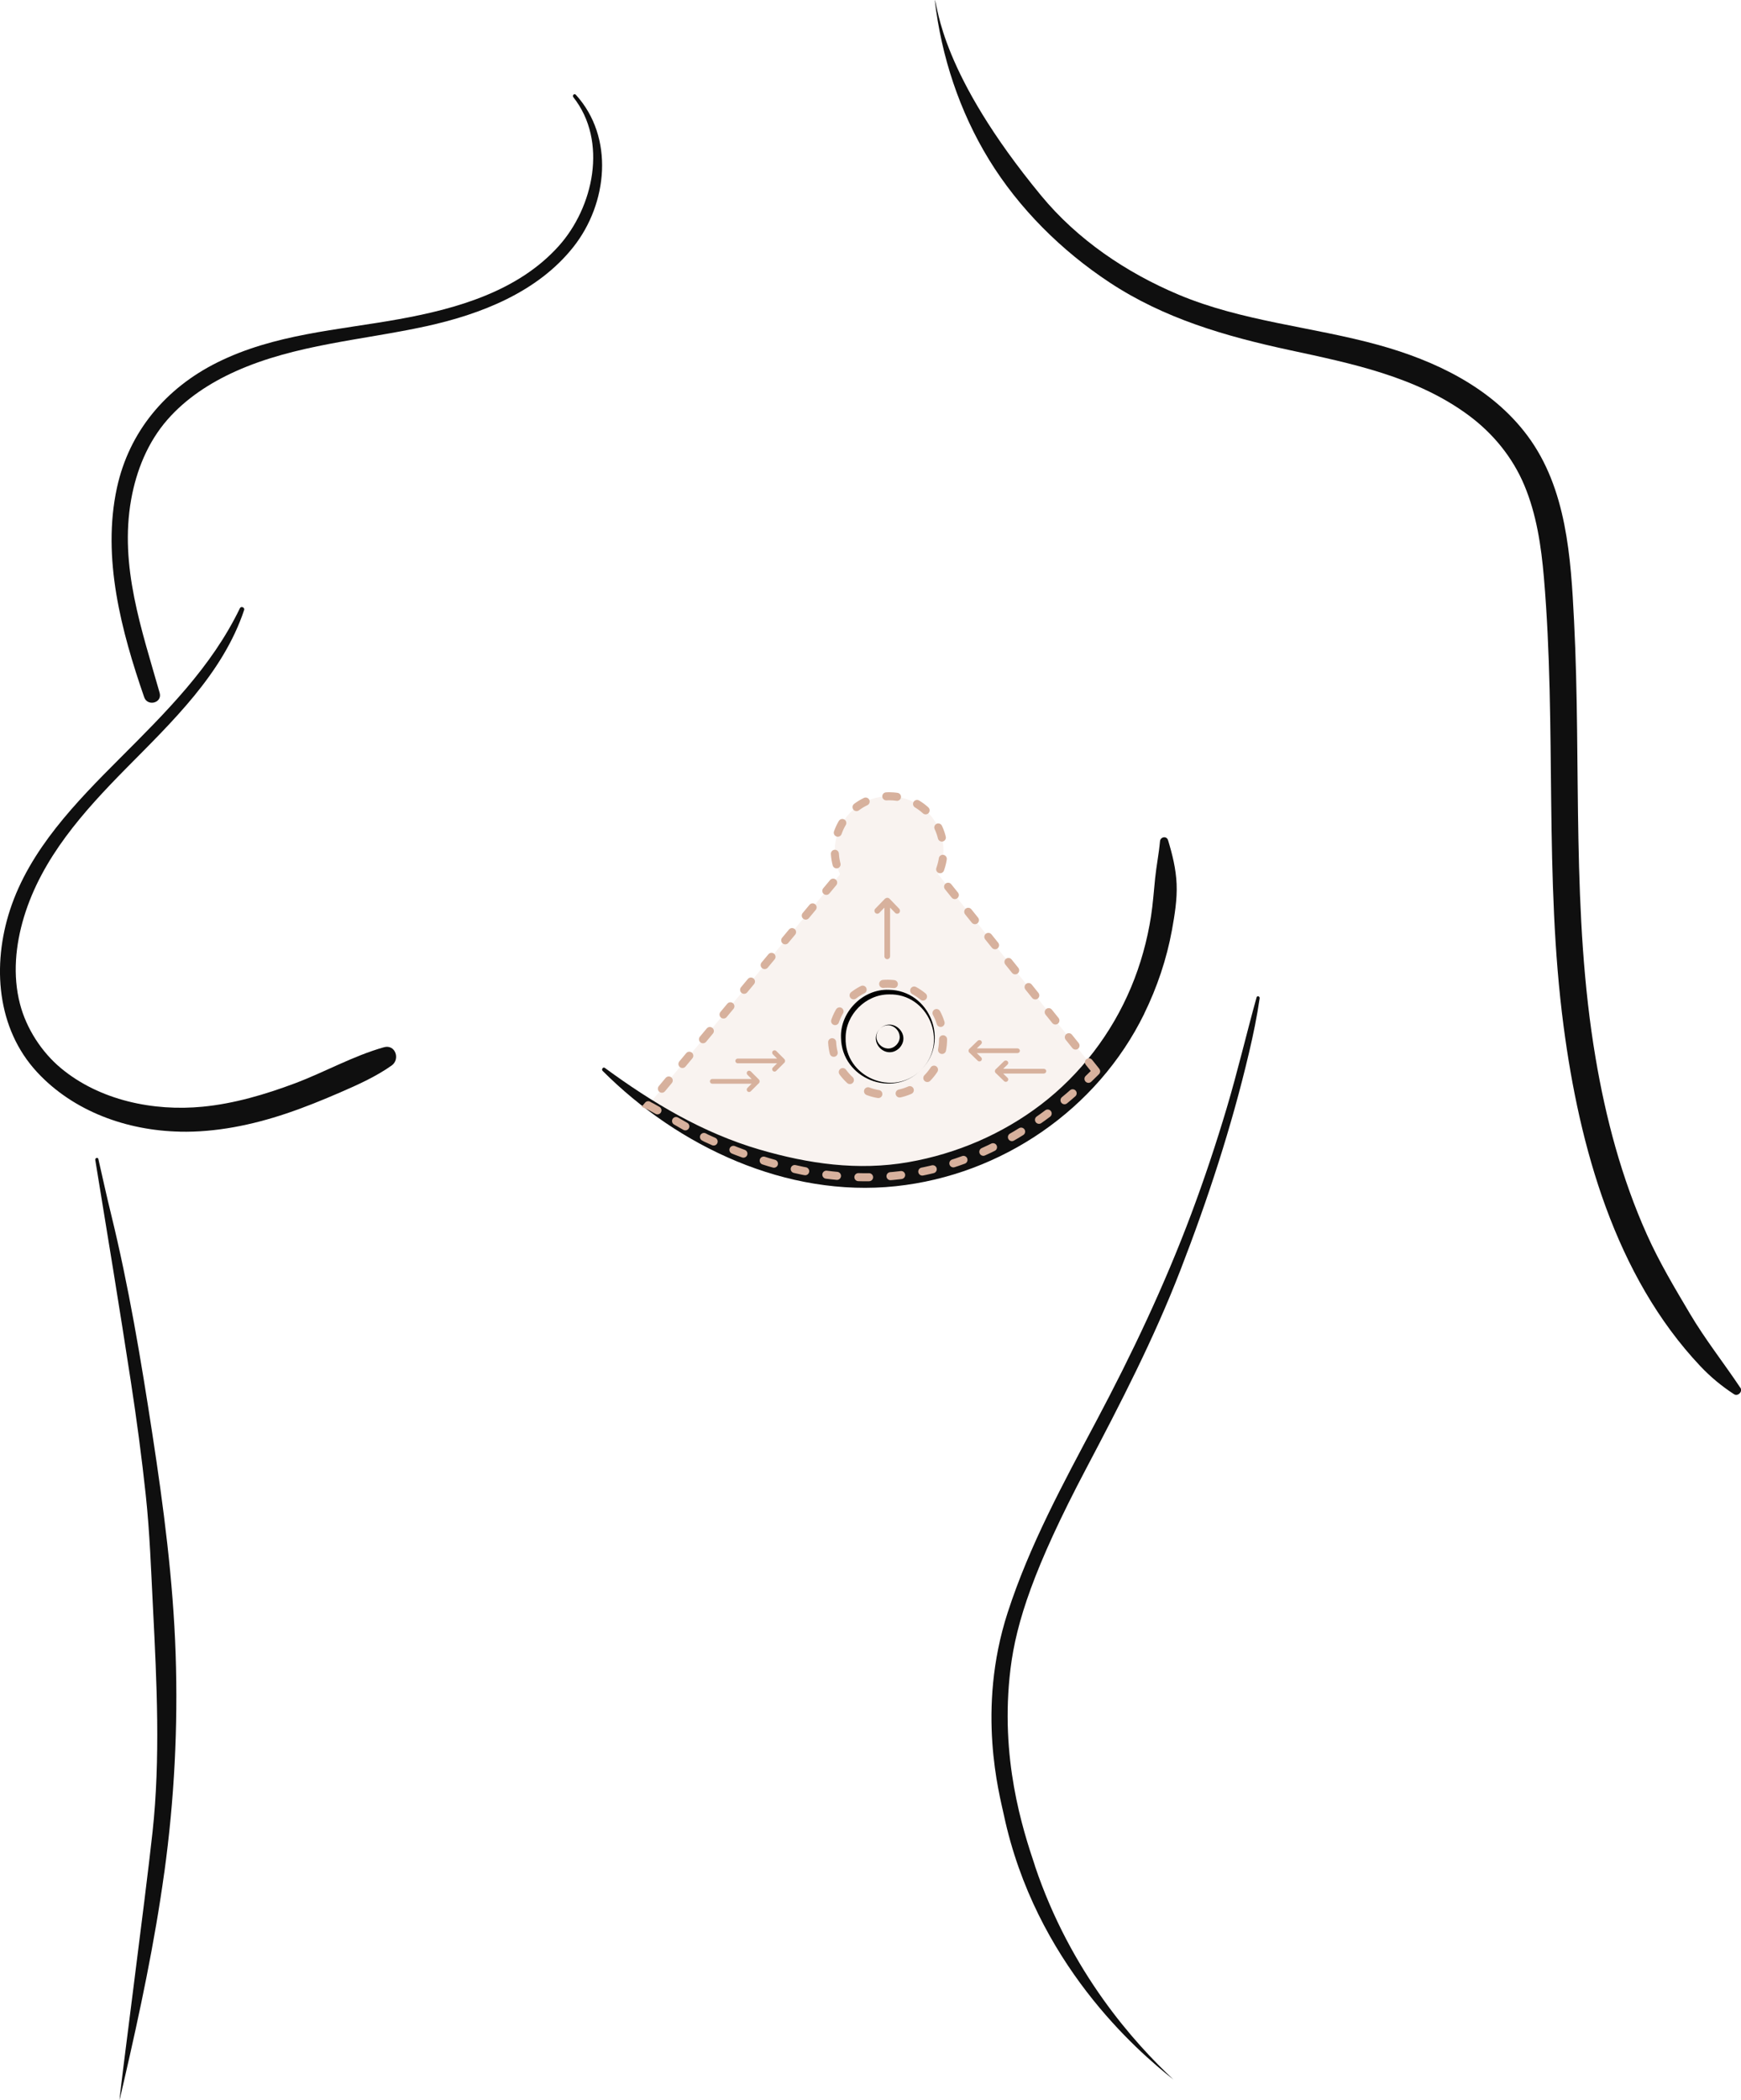 <?xml version="1.0" encoding="UTF-8"?> <svg xmlns="http://www.w3.org/2000/svg" id="_Слой_2" data-name="Слой 2" viewBox="0 0 324.95 391.8"><g id="_Слой_3" data-name="Слой 3"><g><g><path d="M204.59,199.86c-26.61,26.61-53.21,21.54-72.81,12.45-.9-.42-9.91-5.73-10.81-6.12l35.84-43.1c-.63-1.33-1-2.83-1-4.41,0-5.35,4.14-9.73,9.39-10.11.24-.01.49-.03.75-.03s.51.01.75.03c5.25.38,9.39,4.76,9.39,10.11,0,1.58-.37,3.08-1,4.41l29.51,36.77Z" fill="#d7b19d" opacity=".15"></path><g><path d="M33.57,211.12c6.72.14,13.49-1.25,19.83-3.38,3.43-1.15,6.78-2.51,10.1-3.95,3.3-1.43,6.64-2.93,9.59-5.01,1.66-1.16.71-4.02-1.44-3.41-5.73,1.61-11.04,4.64-16.61,6.73-5.53,2.07-11.33,3.79-17.23,4.36-9.18.89-19.22-1.18-26.45-7.2-3.61-3.01-6.45-7.41-7.63-11.97-1.39-5.34-.84-10.97.74-16.21,3.35-11.05,11.11-19.67,19.04-27.71,8.59-8.7,18.09-17.69,22.06-29.58.15-.46-.57-.77-.79-.33-5.3,11-13.86,19.45-22.37,27.97-8.21,8.21-16.88,17.07-20.55,28.34-3.34,10.26-2.5,22.1,5.09,30.27,6.8,7.32,16.77,10.87,26.62,11.07Z" fill="#0f0f0f"></path><path d="M30.67,349.31c1.86-13.53,2.57-27.11,2.11-40.76-.46-13.77-2.26-27.47-4.35-41.08-2.11-13.75-4.41-27.57-7.73-41.09-.83-3.38-1.57-6.77-2.34-10.16-.09-.38-.64-.21-.58.16,2.26,13.79,4.53,27.6,6.65,41.41,1.08,7.03,2.02,14.08,2.78,21.15.75,7.02.99,14.1,1.35,21.14.7,13.77,1.4,27.96-.09,41.68-1.34,12.38-6.22,49.21-6.16,50.04.28-1.19.56-2.39.83-3.58,2.97-12.87,5.72-25.81,7.52-38.9Z" fill="#0f0f0f"></path><path d="M29.8,129.26c-3.34-11.77-7.54-23.65-5.32-36.07.97-5.43,3.1-10.7,6.76-14.89,3.47-3.97,7.95-6.88,12.73-9.03,11.19-5.03,23.73-5.82,35.57-8.41,10.21-2.23,20.81-6.36,27.48-14.79,6.4-8.09,7.69-20.45.45-28.4-.29-.31-.71.14-.46.46,6.48,8.21,3.78,20.56-2.77,27.82-7.58,8.4-19.01,11.65-29.77,13.59-11.54,2.08-23.27,2.77-33.94,8.09-9.57,4.77-16.43,12.86-18.71,23.4-2.82,13.04.83,26.72,5.09,39.03.62,1.8,3.42,1.08,2.89-.8Z" fill="#0f0f0f"></path><path d="M193.18,348.1c-2.31-6.88-6.62-20.15-4.57-36.81,1.06-8.64,4.37-18.85,14.13-37.35,6.39-12.12,12.63-24.19,17.58-36.99,5.13-13.25,9.53-26.68,12.79-40.51.8-3.39,1.5-6.76,2-10.21.05-.37-.47-.54-.58-.16-1.91,6.88-3.54,13.84-5.58,20.68-1.98,6.63-4.17,13.21-6.6,19.69-4.98,13.29-11.07,26.13-17.73,38.66-6.18,11.63-12.49,23.2-16.56,35.78-5.85,18.09-1.51,33.87-.7,37.68,5.88,27.57,24.81,43.99,31.66,49.39-7.29-6.82-19.16-19.93-25.86-39.87Z" fill="#0f0f0f"></path><path d="M324.82,258.88c-3.09-4.63-6.55-8.99-9.39-13.79-2.88-4.86-5.75-9.65-8.06-14.82-4.69-10.45-7.67-21.67-9.57-32.95-4.55-26.9-2.63-54.37-4.01-81.5-.6-11.8-1.37-24.71-8.7-34.54-6.7-8.99-17.22-14-27.79-16.92-12.35-3.41-25.4-4.38-37.3-9.38-9.8-4.12-18.9-10.28-25.66-18.47C175.45,13.62,175.11,1.25,174.47,0c1.22,10.54,4.64,20.83,10.11,29.76,5.61,9.16,13.57,17.03,22.51,22.93,10.21,6.74,21.64,10.04,33.5,12.6,11.64,2.51,23.77,4.96,33.55,12.21,4.53,3.36,8.17,7.8,10.36,13.01,2.28,5.42,3.16,11.37,3.66,17.19,2.39,27.87.02,55.97,3.68,83.76,2.95,22.45,9.61,46.55,25.52,63.4,1.92,2.03,3.94,3.7,6.28,5.23.72.47,1.68-.47,1.2-1.2Z" fill="#0f0f0f"></path><path d="M213.55,189.13c2.43-4.96,4.21-10.24,5.2-15.68.5-2.77.98-5.7.86-8.52-.12-2.82-.78-5.5-1.6-8.19-.26-.86-1.43-.64-1.5.2-.21,2.32-.67,4.57-.91,6.89-.25,2.37-.4,4.76-.77,7.12-.71,4.54-1.95,9.02-3.73,13.25-3.6,8.58-9.41,16.21-16.81,21.86-7.22,5.51-15.78,9.18-24.72,10.74-9.44,1.65-18.68.31-27.78-2.34-10.62-3.1-20.03-8.74-28.9-15.24-.32-.24-.69.27-.42.55,14.18,14.18,34.39,23.67,54.72,21.52,19.72-2.08,37.62-14.3,46.37-32.16Z" fill="#0f0f0f"></path></g><g><path d="M171.91,199.59c-5.32,5.42-14.83,1.64-14.94-6.01-.2-4.8,4.12-9.13,8.93-8.93,7.65.1,11.44,9.62,6.01,14.94h0ZM171.91,199.59c5.25-5.18,1.31-14.32-6.01-14.08-4.31.01-8.06,3.76-8.07,8.07-.24,7.32,8.91,11.26,14.08,6.01h0Z"></path><path d="M164.23,191.91c2.39-2.31,5.97,1.11,3.62,3.62-2.51,2.36-5.93-1.23-3.62-3.62h0ZM164.23,191.91c-1.99,2.12,1.05,5,3.05,3.05,1.95-2.01-.93-5.04-3.05-3.05h0Z"></path></g><path d="M204.59,199.86c-26.61,26.61-53.21,21.54-72.81,12.45-.9-.42-9.91-5.73-10.81-6.12l35.84-43.1c-.63-1.33-1-2.83-1-4.41,0-5.35,4.14-9.73,9.39-10.11.24-.01.49-.03.75-.03s.51.01.75.03c5.25.38,9.39,4.76,9.39,10.11,0,1.58-.37,3.08-1,4.41l29.51,36.77Z" fill="none" stroke="#d7b19d" stroke-dasharray="2 4" stroke-linecap="round" stroke-miterlimit="10" stroke-width="1.5"></path><circle cx="165.66" cy="193.88" r="10.36" fill="none" stroke="#d7b19d" stroke-dasharray="2 4" stroke-linecap="round" stroke-miterlimit="10" stroke-width="1.5"></circle></g><path d="M146.38,198.27l-1.51,1.51c-.09.09-.2.13-.31.13s-.22-.04-.31-.13c-.17-.17-.17-.46,0-.63l.79-.79h-7.35c-.24,0-.44-.2-.44-.44s.2-.44.44-.44h7.35l-.79-.79c-.17-.17-.17-.46,0-.63.17-.17.45-.17.63,0l1.51,1.51c.19.2.19.51,0,.7Z" fill="#d7b19d"></path><path d="M141.63,202.08l-1.51,1.51c-.09.09-.2.13-.31.13s-.22-.04-.31-.13c-.17-.17-.17-.46,0-.63l.79-.79h-7.35c-.24,0-.44-.2-.44-.44s.2-.44.44-.44h7.35l-.79-.79c-.17-.17-.17-.46,0-.63.17-.17.45-.17.63,0l1.51,1.51c.19.2.19.51,0,.7Z" fill="#d7b19d"></path><path d="M180.93,196.37l1.56,1.51c.09.09.21.13.32.13s.23-.04.32-.13c.18-.17.18-.46,0-.63l-.82-.79h7.59c.25,0,.46-.2.46-.44s-.21-.44-.46-.44h-7.59l.82-.79c.18-.17.18-.46,0-.63-.18-.17-.47-.17-.65,0l-1.56,1.51c-.2.2-.2.51,0,.7Z" fill="#d7b19d"></path><path d="M165.18,167.65l-1.81,1.87c-.11.11-.16.25-.16.39s.05.28.16.39c.2.21.54.21.75,0l.95-.98v9.07c0,.3.24.55.53.55s.53-.25.53-.55v-9.07l.95.98c.2.21.54.21.75,0,.2-.21.2-.56,0-.77l-1.8-1.87c-.23-.23-.61-.23-.84,0Z" fill="#d7b19d"></path><path d="M185.85,200.18l1.56,1.51c.09.09.21.13.32.13s.23-.04.32-.13c.18-.17.18-.46,0-.63l-.82-.79h7.59c.25,0,.46-.2.46-.44s-.21-.44-.46-.44h-7.59l.82-.79c.18-.17.18-.46,0-.63-.18-.17-.47-.17-.65,0l-1.56,1.51c-.2.2-.2.51,0,.7Z" fill="#d7b19d"></path></g></g></svg> 